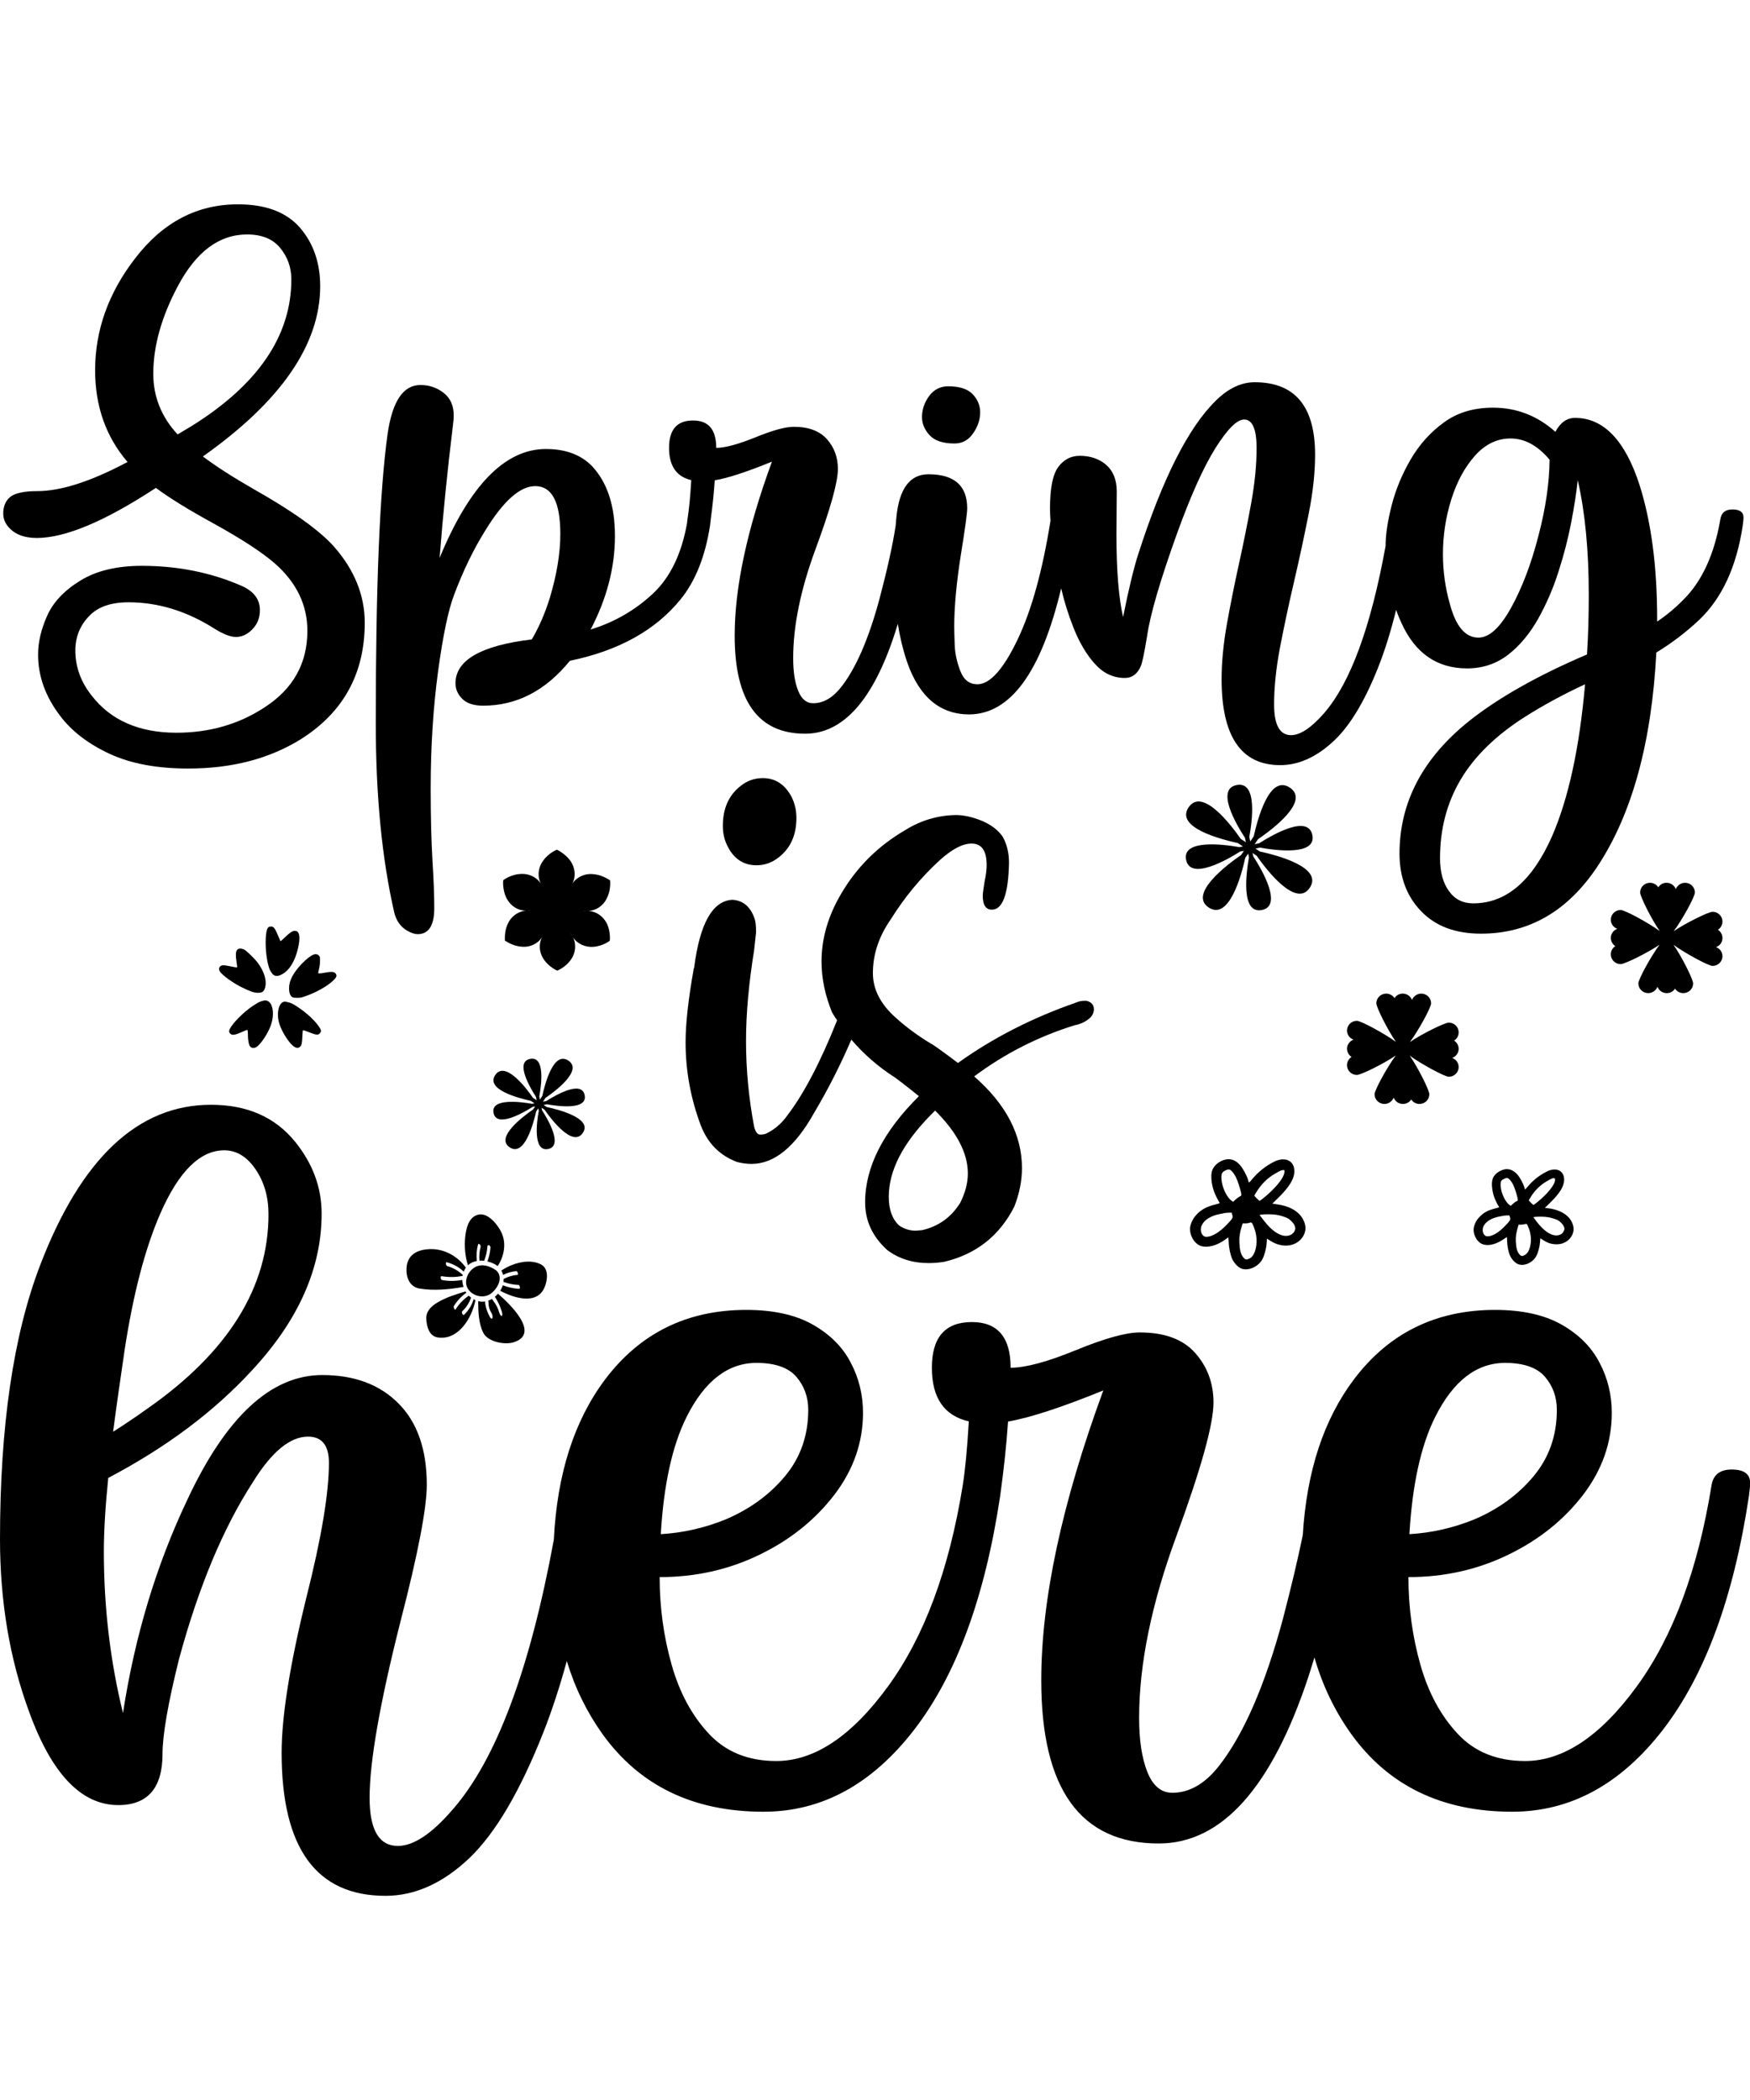 <?xml version="1.0" encoding="UTF-8"?> <svg xmlns="http://www.w3.org/2000/svg" xmlns:xlink="http://www.w3.org/1999/xlink" version="1.1" id="Layer_1" x="0px" y="0px" viewBox="0 0 1080 1296" style="enable-background:new 0 0 1080 1296;" xml:space="preserve"> <g> <path d="M1068.7,906.9c-7.3,0-11.5,3.3-12.5,10.1c-8.4,51.8-23.7,93.1-46.1,123.8c-22.4,30.7-45.4,46-68.9,46 c-17.2,0-31-5.5-41.5-16.7s-18.2-25.4-23.1-42.7s-7.4-35.3-7.4-54.1c22.2,0,42.8-4.6,61.8-13.9c19-9.2,34.3-21.6,46.1-37 c11.7-15.4,17.6-32.2,17.6-50.5c0-11-2.5-21.4-7.6-31c-5-9.7-12.9-17.5-23.5-23.5c-10.7-6-24.3-9-41-9c-36.4,0-65.4,14.3-86.9,42.7 C816.9,876,806.4,908,804,947.4c-3.1,15.1-7.2,32.3-12.2,51.5c-11.1,41.3-24.4,71.8-39.8,91.3c-8.6,10.8-18.1,16.2-28.5,16.2 c-6.9,0-12-4.3-15.4-12.8c-3.4-8.5-5.1-19.6-5.1-33.4c0-33.3,7.7-70.7,23-112.2c15.2-41.5,22.9-69,22.9-82.5 c0-11.7-3.7-21.9-11.2-30.4c-7.4-8.5-18.9-12.8-34.3-12.8c-8.4,0-21.5,3.6-39.3,10.9c-17.8,7.3-31.3,10.9-40.4,10.9 c0-18.8-8-28.2-23.9-28.2c-16.5,0-24.7,9.4-24.7,28.2c0,18.6,7.6,29.6,22.8,33.1c-1,17.2-2.3,30.5-3.8,39.8c0,0,0,0,0,0 c-8.4,51.8-23.7,93.1-46.1,123.8c-22.4,30.7-45.4,46-68.9,46c-17.2,0-31-5.5-41.5-16.7s-18.2-25.4-23.1-42.7 c-4.9-17.3-7.4-35.3-7.4-54.1c22.2,0,42.8-4.6,61.8-13.9c19-9.2,34.3-21.6,46.1-37c11.7-15.4,17.6-32.2,17.6-50.5 c0-11-2.5-21.4-7.6-31c-5-9.7-12.9-17.5-23.5-23.5c-10.7-6-24.3-9-41-9c-36.4,0-65.4,14.3-86.9,42.7 c-19.2,25.5-29.8,58.5-31.8,99.1c-14.8,80.3-35.6,135.8-62.4,166.5c-12.9,15-24.2,22.5-33.8,22.5c-11.7,0-17.5-9.9-17.5-29.7 c0-22.5,6.4-58.7,19-108.6c10.9-42.1,16.3-70.3,16.3-84.6c0-21.8-5.9-38.6-17.5-50.2c-11.6-11.7-27.3-17.5-47-17.5 c-31.7,0-59.5,25.8-83.5,77.4c-19,40.1-32.2,83.8-39.5,131.2c-7.9-32.1-11.8-65.3-11.8-99.6c0-12.6,0.9-27.7,2.7-45.5 c35.7-18.8,65.3-40.9,88.8-66.5c28.6-30.8,42.9-63,42.9-96.6c0-16-5.4-30.8-16.3-44.3c-12.4-15.3-29.7-22.9-52-22.9 c-45.1,0-80.2,33.1-105.5,99.2C8.2,824.1,0,880.4,0,949.8c0,38.3,5.9,73.9,18,106.7c13.9,38.3,32.2,57.5,55,57.5 c18.2,0,27.3-10.6,27.3-31.6c0-11.7,3.4-31.3,10.2-58.6c12.1-44.6,27.3-80.9,45.5-109c11.6-18.8,23-28.2,34.1-28.2 c8.6,0,12.9,5.4,12.9,16.2c0,18.5-4.6,46.3-14,83.4c-10.1,41.1-15.2,73-15.2,95.5c0,58.9,21.4,88.3,64.1,88.3 c18.2,0,35.4-7.8,51.7-23.2c16.2-15.5,31.4-41.4,45.7-77.6c5.2-13.1,10-27.8,14.5-44.1c5,16.5,12.3,31.4,21.9,44.9 c23,32.1,56.2,48.1,99.4,48.1c36,0,66.9-16.8,93-50.5c26-33.7,43.7-81.7,53.1-144.1c0,0,0,0,0,0c2.2-15.8,3.9-31.2,4.9-46.2 c13.4-2.3,33-8.7,58.8-19.2c-25.5,69.4-38.3,129-38.3,178.9c0,67.1,24.2,100.7,72.5,100.7c38.9,0,69.8-34.5,92.5-103.3 c1.2-3.8,2.4-7.7,3.6-11.5c5,17.4,12.6,33.1,22.6,47.1c23,32.1,56.2,48.1,99.4,48.1c35.9,0,66.9-16.8,93-50.5 c26-33.7,43.7-81.7,53.1-144.1c0.5-3.8,0.8-6.5,0.8-8.3C1080.1,909.7,1076.3,906.9,1068.7,906.9z M885.7,874.5 c11.1-22.2,25.5-33.4,43.2-33.4c11.4,0,19.6,2.9,24.5,8.5c4.9,5.7,7.4,12.5,7.4,20.5c0,15.8-4.8,29.5-14.4,41s-21.9,20.4-36.8,26.7 c-12.9,5.2-26.1,8.2-39.8,9C871.6,916.2,876.9,892.1,885.7,874.5z M423.7,874.5c11.1-22.2,25.5-33.4,43.2-33.4 c11.4,0,19.6,2.9,24.5,8.5c4.9,5.7,7.4,12.5,7.4,20.5c0,15.8-4.8,29.5-14.4,41c-9.6,11.5-21.9,20.4-36.8,26.7 c-12.9,5.2-26.1,8.2-39.8,9C409.6,916.2,414.9,892.1,423.7,874.5z M76.9,833.2c5.3-34.6,12.6-62.6,22-84.2 c11.4-26.1,24.6-39.1,39.5-39.1c7.5,0,14,3.9,19.3,11.7s8,17,8,27.8c0,45.1-24.9,85.1-74.7,119.9c-7,5-14.1,9.8-21.2,14.3 C71.8,868.3,74.2,851.6,76.9,833.2z"></path> <path d="M22.7,332c17.6,0,42.1-10.3,73.5-30.9c8.5,6.3,20.3,13.6,35.5,21.9c17.4,9.6,30.1,17.9,38,24.8c13.3,11.7,20,25.6,20,41.5 c0,20-8.7,35.7-26.2,47.1c-15.9,10.5-34.1,15.8-54.6,15.8c-23.1,0-40.6-7.7-52.4-23c-6.7-8.5-10-17.8-10-27.7 c0-8.6,3-15.8,8.9-21.7c5.3-5.4,13.3-8.1,23.9-8.1c18.1,0,35.6,5.3,52.6,16c5.7,3.6,10.2,5.4,13.7,5.4c3.7,0,7.2-1.6,10.2-4.8 c3.1-3.2,4.6-7.1,4.6-11.8c0-6.6-3.8-11.6-11.2-14.9c-19-8.3-39.5-12.4-61.7-12.4c-15.3,0-28,3-37.9,9.1 c-10,6.1-16.8,13.4-20.5,21.7c-3.7,8.3-5.6,16.3-5.6,24c0,13.4,4.6,26,13.7,37.9c7.1,9.4,17.3,17.2,30.4,23.3 c13.1,6.1,29.3,9.1,48.6,9.1c26.8,0,49.9-6,69.3-18c26.4-16.6,39.6-40.6,39.6-72c0-16.9-6.4-32.7-19.1-47.1 c-9.1-10.1-25.5-21.8-49.2-35.2c-12.9-7.4-23.4-14.1-31.6-20.3c48.3-34.1,72.4-69.2,72.4-105.1c0-14.4-4.2-26.5-12.5-36.1 c-8.4-9.6-21.1-14.4-38.3-14.4c-25.2,0-46.3,11.1-63.3,33.2c-16.5,21.3-24.8,44.4-24.8,69.2c0,22.1,6.6,41,20,56.6 c-22.5,12-41.1,18-55.8,18c-8,0-13.5,1.2-16.5,3.5C3.5,309,2,312.4,2,316.9c0,2.9,0.9,5.4,2.7,7.7C8.5,329.5,14.5,332,22.7,332z M109.9,176.3c11.3-21.1,25.4-31.6,42.6-31.6c9,0,15.8,2.7,20.4,8.3c4.6,5.6,6.9,12,6.9,19.4c0,34.8-20.5,64.9-61.5,90.5l-8.7,5.2 c-10-10.8-15-23.3-15-37.4C94.6,213.5,99.7,195.4,109.9,176.3z"></path> <path d="M251,574.2c2.5,1.5,4.8,2.3,6.8,2.3c6.8,0,10.2-5.4,10.2-16c0-7.2-0.3-16.9-1.1-29.1c-0.7-12.2-1.1-27.1-1.1-44.7 c0-26.4,1.6-50.7,4.6-72.7s6.3-37.6,9.8-46.8c5.6-14.9,12-28.1,19.1-39.5c11.3-18.5,21.6-27.7,31-27.7c10.3,0,15.5,9.8,15.5,29.5 c0,12-2.2,25.1-6.4,39.2c-2.9,9.4-6.6,18.1-11.2,25.9c-31.4,3.8-47.1,12.8-47.1,27.1c0,3.6,1.4,6.8,4.2,9.6 c2.8,2.8,7.1,4.2,12.9,4.2c20.6,0,38.5-9.2,53.5-27.7c30-6.2,52.8-18.8,68.3-37.9c9.1-11.2,15.2-26.3,18.2-45.6 c0.2-1.9,0.4-3.3,0.5-4.4c1.1-8,1.9-15.9,2.4-23.5c8.1-1.3,19.8-5.2,35.3-11.5c-15.3,41.7-23,77.5-23,107.4 c0,40.4,14.5,60.5,43.5,60.5c23.3,0,41.9-20.6,55.4-62.1c0.6-1.9,1.2-3.8,1.8-5.7c1.4,8.8,3.4,16.9,5.9,24.1 c7.5,21.2,20.3,31.8,38.2,31.8c25.4-0.2,44.3-26,56.7-77.8c2,8.6,4.6,16.8,7.8,24.8c3.6,8.9,7.9,16.2,13.1,21.9 c5.1,5.7,11.3,8.6,18.4,8.6c4.4,0,7.7-2.4,9.8-7.2c0.9-2,2.2-8.1,3.9-18.5c1.9-13.4,8.1-34.5,18.4-63.2 c8.4-23.3,16.3-40.9,23.7-52.8c7.5-11.9,13.4-17.8,17.8-17.8c5.1,0,7.7,5.9,7.7,17.6c0,10.3-1.1,21.6-3.3,33.8 c-2.2,12.1-4.7,24.6-7.5,37.3s-5.3,25.1-7.5,37.4s-3.3,23.7-3.3,34.2c0,35.3,12.1,53,36.2,53c10.9,0,21.6-4.6,31.9-13.9 c10.5-9.3,20-24.9,28.6-46.6c4-10.1,7.7-21.9,11-35.3c1,2.8,2.1,5.5,3.3,8.1c8.5,18.7,22,28,40.5,28c9.7,0,18.2-2.9,25.4-8.5 c7.2-5.6,13.3-13,18.4-22c5-9,9.3-18.7,12.6-29.2c3.4-10.5,6-20.7,7.9-30.6c1.9-9.9,3.2-18.5,4-25.9c4.5,19.7,6.8,43.3,6.8,70.8 c0,12.2-0.3,24.5-1.1,36.8c-30.2,12.9-54.3,26.5-72.4,40.8c-28.9,23-43.3,50.4-43.3,82.1c0,14.4,4.4,26.3,13.3,35.5 c8.9,9.3,21.2,13.9,37,13.9c29.7,0,53.8-14,72.2-42c21.1-32.2,33.1-76,36-131.5c9.2-5.6,18.1-12.3,26.4-20.1 c14.1-13.4,23.1-32.8,26.9-58.2c0.3-2.3,0.5-3.9,0.5-5c0-3.3-2.2-5-6.8-5c-4.4,0-6.9,2-7.5,6.1c-3.7,21.6-11.3,38.2-22.8,49.6 c-5,5.1-10.4,9.6-16.2,13.5V382c0-32.2-3.6-59.8-10.9-82.8c-8.9-27.5-22.2-41.3-39.8-41.3c-5,0-9.1,2.9-12.1,8.6 c-11.1-9.9-23.9-14.9-38.5-14.9c-11.9,0-22,3-30.3,9.1c-8.4,6.1-15.2,13.7-20.5,22.8c-5.3,9.1-9.2,18.5-11.7,28.2 c-2.5,9.7-3.8,18.2-3.8,25.3c-9.1,50-21.7,84.4-38,103.2c-7.9,9-14.7,13.5-20.3,13.5c-7,0-10.5-6.3-10.5-18.9 c0-10.6,1.2-22.2,3.6-35c2.6-13.4,5.5-27.1,8.8-41.2c3.3-14.1,6.2-27.8,8.9-41.3s4-25.7,4-36.7c0-29.8-12.4-44.7-37.3-44.7 c-8.3,0-16.3,3.8-23.9,11.3c-17,16.6-33,48.2-48,95c-2.5,7.7-5.7,20.6-9.3,38.6c-2.7-11.7-4.1-28.8-4.1-51.2l0.2-26.2 c0-7.3-2.2-12.7-6.5-16.5c-4.3-3.7-9.8-5.6-16.3-5.6c-5.4,0-9.9,2.3-13.3,6.9c-3.4,4.6-5.1,13.1-5.1,25.6c0,2.1,0.1,4.6,0.3,7.6 c-4.9,30.6-11.6,55.1-20.3,73.3c-8.8,18.4-17.1,27.6-24.8,27.6c-4.9,0-8.4-2.7-10.5-8.1c-2.1-5.4-3.3-10.7-3.5-16 s-0.3-9.1-0.3-11.5c0-12.4,1.4-27.3,4.1-44.4c2.6-16,3.9-25.6,3.9-28.6c0-14-8-21-23.9-21c-11.5,0-18.1,8.9-19.8,26.6 c-0.2,1.6-0.3,3.1-0.4,4.7c-1.8,12.1-5.2,27.3-10,45.5c-6.7,24.8-14.6,43.1-23.9,54.8c-5.2,6.5-10.9,9.7-17.1,9.7 c-4.1,0-7.2-2.6-9.2-7.7c-2.1-5.1-3.1-11.8-3.1-20.1c0-20,4.6-42.4,13.8-67.3c9.2-24.9,13.8-41.4,13.8-49.5 c0-7.1-2.2-13.2-6.7-18.3c-4.5-5.1-11.3-7.7-20.6-7.7c-5,0-12.9,2.1-23.6,6.5c-10.7,4.3-18.7,6.5-24.2,6.5 c0-11.3-4.7-16.9-14.3-16.9c-9.9,0-14.8,5.6-14.8,16.9c0,11.2,4.6,17.8,13.7,19.9c-0.6,10.4-1.4,18.3-2.3,23.9 c-0.1,1.1-0.3,1.9-0.3,2.7c-3.4,18.9-10.3,33.3-20.9,43.3c-11,10.3-23.9,17.8-38.6,22.3c10-19.1,15-38.3,15-57.7 c0-18.7-4.7-33-14.1-43.1c-6.9-7.1-16.4-10.6-28.5-10.6c-25.2,0-47.1,22.4-65.6,67.2c2.1-27.3,4.9-54.5,8.2-81.7 c0.3-2.2,0.5-4.3,0.5-6.3c0-6-2.1-10.7-6.3-13.9c-4.1-3.2-8.9-4.8-14.2-4.8c-10.7,0-17.4,10.1-20.3,30.2 c-4.9,35.2-7.3,94.6-7.3,178.2c0,45,3.8,84,11.4,117.1C244.5,568.1,247.1,571.8,251,574.2z M957.7,516.4 c-12.2,27.4-28.3,41.1-48.5,41.1c-6.4,0-11.4-2.5-15-7.6c-3.7-5.1-5.5-11.8-5.5-20.2c0-18.2,4.3-34.4,12.8-48.7 s21.7-27.2,39.6-38.6c11.4-7.2,23.7-13.9,37.1-20.1C974.8,461.4,968,492.8,957.7,516.4z M895.6,308.4c3.4-10.9,8.3-20,14.6-27.1 c6.3-7.1,13.7-10.7,22-10.7c8.8,0,16.8,4.4,24.1,13.1c-0.1,14.2-2.4,30-6.9,47.1c-4.4,17.1-10,31.9-16.8,44.2s-13.5,18.5-20.2,18.5 c-8.1,0-13.9-6.9-17.6-20.7c-2.9-10.1-4.3-20.4-4.3-30.9C890.5,330.5,892.2,319.3,895.6,308.4z"></path> <path d="M589.1,273.7c4.7,0,8.5-2,11.4-6.2c2.9-4.1,4.4-8.4,4.4-13.1c0-4.2-1.6-8-4.7-11.2s-8.1-4.8-15.1-4.8c-4.8,0-8.7,2-11.7,6 c-2.9,4-4.4,8.3-4.4,13c0,4.1,1.6,7.8,4.7,11.2C576.8,272,582,273.7,589.1,273.7z"></path> <path d="M466.9,534c5,0,9.5-1.6,13.7-4.9c7.3-5.7,10.9-13.8,10.9-24.3c0-4.7-1-9.1-3.1-13.2c-4.1-7.6-10-11.4-17.7-11.4 c-5,0-9.6,1.6-13.7,4.9c-7.3,5.7-10.9,13.9-10.9,24.6c0,4.7,1,9,3.1,12.9C453.1,530.2,459,534,466.9,534z"></path> <path d="M663.9,632.6c3.5-0.8,6.5-2.3,9-4.6c1.5-1.6,2.2-3.4,2.2-5.2c0-1.6-0.6-2.9-1.7-3.8c-1.2-0.9-2.4-1.4-3.6-1.4 c-2.3,0-4.2,0.4-5.9,1.2c-27,9.4-51.2,21.8-72.7,37.2c-9.6-7.2-15.1-11.2-16.8-12c-7.8-4.7-15.2-10.1-22-16.3 c-9.1-8.2-13.7-17.3-13.7-27.1c0-11.7,3.7-22.8,11.2-33.5c8.3-13.3,18.2-25.3,29.8-36c7.7-7,14.3-10.5,19.9-10.5 c6.2,0,9.3,4.4,9.3,13.2c0,3-0.4,6.3-1.2,9.8c-0.8,4.9-1.2,8-1.2,9.2c0,5.7,1.9,8.6,5.6,8.6c6.7,0,10.2-9.6,10.6-28.9 c0-6.1-1.3-11.6-4-16.3c-2.9-4.1-7.2-7.3-12.9-9.7c-5.7-2.3-11-3.5-16-3.5c-11.1,0.2-21.5,3.3-31,9.2c-16.7,9.7-30,22.8-39.7,39.4 c-8.1,13.7-12.1,27.6-12.1,41.8c0,10.5,2.2,20.9,6.5,31.4c1,1.7,2,3.3,3.1,4.9c-10.2,25.6-20.4,45.2-30.8,58.8 c-3.5,4.9-7.8,8.6-13,11.1c-1,0.4-2.3,0.6-3.7,0.6c-1.6,0-2.9-1.6-3.7-4.9c-3.3-17.4-5-35.1-5-52.9c0-16.8,1.7-35.5,5-56l1.2-11.1 c0-3.9-0.3-6.7-0.9-8.3c-2.5-7.4-7.1-11.3-13.7-11.7c-12.2,0.6-20.1,14.5-23.6,41.8l-0.3,0.9c-3.3,18.6-5,33.7-5,45.2 c0,17.5,3.1,34.5,9.3,51.1c4.2,11.1,11.6,18.7,22.4,22.8c3.1,0.8,6.1,1.2,9,1.2c14.1,0,27-10.6,38.8-31.8 c8.6-14.5,16.2-29.5,22.8-44.9c7.6,8.9,16.6,16.8,27.1,23.5c5,3.7,9.8,7.5,14.6,11.4c-22.1,21.9-33.2,43.8-33.2,65.5 c0,11.5,4.6,21.3,13.7,29.5c7.1,5.3,15.6,8,25.5,8c3.3,0,6.6-0.3,9.7-0.8c19.7-4.7,34.1-16.1,43.2-34.1c3.1-8,4.7-15.9,4.7-23.7 c0-20.5-9.8-39.4-29.5-56.6c19-14.2,39.8-24.7,62.4-31.7H663.9z M592.6,742.3c-5.6,9-13.5,14.6-23.6,16.9l-4,0.3 c-3.5,0-6.8-1-10-3.1c-4.3-3.9-6.5-9.8-6.5-17.8c0-16,8.5-32.7,25.5-50.1l3.1-3.1c13.5,13.4,20.2,26.3,20.2,38.8 C597.3,730.1,595.7,736.1,592.6,742.3z"></path> <path d="M749.8,743.4c-4.8,1.2-7.9,2.8-10.7,5.5c-2.5,2.5-3.8,4.9-4.5,7.8c-1,4.9,2.3,11,6.7,12.3c4.1,1.2,9.8-0.3,14.8-4 c0.8-0.6,1.7-1.2,1.8-1.3c0.2-0.1,0.3,0.9,0.4,2.9c0.1,3.6,1,7.8,2.2,10.5c1.2,2.5,3.5,4.9,5.4,5.7c4.4,1.8,10.8-1,13.3-5.9 c1.2-2.4,2.3-6.5,2.5-9.6l0.2-2.9l2.2,1.4c2.8,1.8,5.6,2.7,8.7,2.9c6,0.3,11.2-3.2,12.6-8.6c0.6-2.4,0.2-4.9-1.3-7.7 c-2.6-4.9-8.4-8.2-16.3-9.2l-2.6-0.4l3.4-3.3c7.2-7,10.2-12,10.2-16.8c0-6.4-5.7-9.1-12.4-5.8c-5.3,2.6-10.1,6.5-13.8,11 c-1,1.3-1.8,2-1.9,1.8c-0.1-0.2-0.4-1.1-0.6-2c-0.8-2.5-3-6.5-4.6-8.4c-2.9-3.5-6.3-4.7-10.3-3.4c-3.5,1.2-6.3,3.8-7.2,6.7 s-0.4,8.1,1.2,12.6c0.7,2,2.5,5.6,3.3,6.8C753,742.6,752.9,742.6,749.8,743.4z M787.7,749.7c2.3,0.3,5.9,1.5,7.3,2.3 c1.3,0.8,3,2.6,3.6,3.6c0.9,1.8,1,2.6,0.4,4c-1,2.1-3.2,3.3-6,3.1c-4-0.3-8.7-3.7-13.2-9.7l-2.5-3.2l1.1-0.2 C780.4,749.3,785.3,749.3,787.7,749.7z M775.5,735.5c2.9-4.7,6.7-8.5,11.4-11.2c3.2-1.8,3.9-2.2,5-2.2c0.7-0.1,0.8-0.1,0.8,1 c0,2.5-2.9,6.9-7.8,11.7c-2.5,2.5-7.1,6.3-7.6,6.3c-0.2,0-3.2-3-3.2-3.2C774.1,737.8,774.7,736.7,775.5,735.5z M766.9,755h1.6 c0.9,0,1.9-0.1,2.3-0.3c1.5-0.5,1.7-0.4,2.5,1.3c2.5,5.7,2.9,11.3,1.1,16.5c-0.8,2.1-1.8,3.5-3.3,4.2c-1.8,0.9-2.5,0.8-3.7-0.6 c-1.6-1.8-2.3-4.6-2.5-8.8c-0.2-3.8,0.2-6.4,1.4-10.4L766.9,755z M753.8,725.7c0.2-1.8,0.6-2.4,2.5-3.4c2-0.9,2.7-0.8,4,0.6 c0.7,0.7,1.7,2.2,2.3,3.3c1.1,2.1,3,7.9,3.4,10.3c0.2,1.3,0.2,1.4-0.9,1.9c-0.6,0.3-1.7,1.1-2.6,1.9l-1.5,1.4l-1.1-0.8 C756.4,738.2,753.4,730.8,753.8,725.7z M752.9,749.2c1.3-0.2,2.7-0.5,3-0.6s1.4-0.1,2.4-0.2h1.8l0.4,1.4c0.5,1.8,0.3,2.1-3.5,6.1 c-4.5,4.7-9.1,7.4-12.5,7.4c-2.9,0-4.4-4.1-2.7-7.4C743.5,752.6,747.4,750.3,752.9,749.2z"></path> <path d="M922.7,745.8c-4.1,1-6.9,2.4-9.2,4.8c-2.2,2.1-3.3,4.2-3.9,6.8c-0.9,4.2,2,9.5,5.8,10.6c3.6,1.1,8.4-0.3,12.8-3.4 c0.7-0.5,1.4-1,1.6-1.1c0.2-0.1,0.3,0.8,0.3,2.5c0.1,3.1,0.8,6.8,1.9,9.1c1,2.2,3,4.2,4.7,5c3.8,1.6,9.3-0.8,11.5-5.1 c1.1-2.1,2-5.6,2.2-8.3l0.2-2.5l1.9,1.2c2.4,1.6,4.8,2.4,7.5,2.5c5.2,0.3,9.7-2.8,10.9-7.5c0.5-2.1,0.2-4.2-1.1-6.7 c-2.3-4.2-7.2-7.1-14.1-8l-2.3-0.3l3-2.9c6.2-6,8.9-10.4,8.9-14.5c0-5.6-5-7.9-10.7-5c-4.6,2.3-8.8,5.6-11.9,9.5 c-0.9,1.1-1.6,1.7-1.6,1.5c-0.1-0.2-0.3-1-0.5-1.7c-0.7-2.1-2.6-5.6-4-7.3c-2.9-3.2-5.9-4.2-9.3-3c-3.1,1.1-5.5,3.3-6.2,5.8 c-0.8,2.5-0.3,7,1,10.9c0.6,1.7,2.1,4.9,2.9,5.9C925.4,745.1,925.3,745.1,922.7,745.8z M955.4,751.2c2,0.3,5.1,1.3,6.3,2 c1.1,0.7,2.6,2.2,3.1,3.1c0.8,1.5,0.9,2.2,0.3,3.4c-0.8,1.9-2.8,2.9-5.2,2.7c-3.4-0.2-7.5-3.2-11.5-8.4l-2.1-2.8l1-0.2 C949.1,750.8,953.3,750.8,955.4,751.2z M944.7,738.7c2.5-4.1,5.8-7.3,9.9-9.7c2.8-1.6,3.4-1.9,4.3-1.9c0.7,0.1,0.8,0.2,0.8,1 c0,2.2-2.5,5.9-6.8,10.1c-2.2,2.2-6.1,5.4-6.6,5.4c-0.2,0-2.8-2.6-2.8-2.8C943.5,740.7,944,739.8,944.7,738.7z M938.6,755.8 c0.8,0,1.6-0.1,2-0.2c1.4-0.5,1.7-0.4,2.3,1c2.2,4.9,2.5,9.8,0.9,14.3c-0.6,1.8-1.6,3-2.9,3.7c-1.5,0.8-2.2,0.7-3.2-0.5 c-1.4-1.6-2-3.9-2.2-7.6c-0.2-3.3,0.2-5.5,1.2-9l0.5-1.7H938.6z M926.1,730.4c0.1-1.6,0.5-2.1,2.2-2.9c1.7-0.8,2.2-0.7,3.4,0.5 c0.6,0.6,1.5,1.9,2,2.9c1,1.9,2.6,6.8,2.9,8.9c0.2,1.2,0.2,1.2-0.8,1.6c-0.5,0.2-1.5,1-2.2,1.6l-1.3,1.2l-0.9-0.7 C928.4,741.2,925.8,734.7,926.1,730.4z M925.2,750.8c1.1-0.2,2.3-0.4,2.6-0.5s1.2-0.1,2.1-0.2h1.6l0.4,1.2c0.4,1.5,0.3,1.8-3.1,5.3 c-3.9,4.1-7.8,6.4-10.8,6.4c-2.5,0-3.8-3.5-2.4-6.4C917.1,753.8,920.5,751.7,925.2,750.8z"></path> <path d="M809.9,515.3c-2.7-12.8-24.4-0.2-32.8,5.1l-2.8,0.6l2.1-3.1c8.9-6.1,32.3-23.6,19.5-31.9c-12.5-8.1-19.7,19.2-22.2,30.2 l-2.1,3.1l-0.6-2.8c1.7-9.3,5.3-34.7-7.9-32c-12.9,2.6-0.2,24.2,5.2,32.5l0.6,2.8l-3.2-2.1c-6.1-8.8-23.8-32-32.2-19.4 c-8.2,12.4,19.4,19.5,30.4,22l3.2,2.1l-2.3,0.4c-9.4-1.7-35.5-5.1-32.8,7.9c2.7,12.8,25,0.1,33.4-5.2l2.3-0.4l-1.8,2.6 c-8.9,6.1-32.6,24.1-19.9,32.4c12.5,8.1,20.1-19.7,22.5-30.7l1.8-2.6l0.5,2.3c-1.7,9.3-5.2,35.2,8,32.5c12.9-2.6,0.1-24.7-5.3-33 l-0.5-2.2l2.6,1.8c6.1,8.8,24.3,32.3,32.7,19.7c8.4-12.5-19.7-20-30.8-22.4l-2.7-1.8l2.8-0.6C787,524.8,812.6,528.3,809.9,515.3z"></path> <path d="M360.8,675.8c-1.9-9.2-17.6-0.1-23.7,3.7l-2,0.4l1.5-2.3c6.4-4.4,23.3-17.1,14.1-23.1c-9-5.9-14.3,13.9-16,21.8l-1.5,2.3 l-0.4-2c1.3-6.7,3.8-25.1-5.7-23.1c-9.3,1.9-0.1,17.5,3.7,23.5l0.4,2l-2.3-1.5c-4.4-6.4-17.2-23.1-23.3-14 c-5.9,8.9,14,14.1,22,15.9l2.3,1.5l-1.6,0.3c-6.8-1.2-25.7-3.7-23.7,5.7c1.9,9.2,18,0.1,24.1-3.8l1.6-0.3l-1.3,1.9 c-6.4,4.4-23.6,17.4-14.4,23.4c9,5.9,14.5-14.3,16.3-22.2l1.3-1.9l0.3,1.6c-1.3,6.7-3.7,25.4,5.8,23.5c9.3-1.9,0.1-17.9-3.8-23.9 l-0.3-1.6l1.9,1.3c4.4,6.4,17.6,23.4,23.6,14.2c6-8.8-14.3-14.2-22.3-15.9l-1.9-1.3l2-0.4C344.3,682.7,362.8,685.3,360.8,675.8z"></path> <path d="M900.2,637.1c0-3.3-2.7-6-6.1-6c-2.5,0-16.7,7-24,12c5.4-7.2,13.1-21.4,13.1-23.9c0-3.3-2.7-6-6.1-6 c-2.6,0-4.8,1.7-5.7,3.9c-0.9-2.3-3.1-3.9-5.7-3.9c-2.2,0-4,1.1-5.1,2.8c-1.1-1.7-3-2.8-5.1-2.8c-3.4,0-6.1,2.7-6.1,6 c0,2.5,7,16.5,12.1,23.8c-7.3-5.3-21.6-13-24.1-13c-3.4,0-6.1,2.7-6.1,6c0,2.6,1.7,4.8,4,5.6c-2.3,0.9-4,3-4,5.6 c0,2.1,1.1,4,2.8,5.1c-1.7,1.1-2.8,2.9-2.8,5.1c0,3.3,2.7,6,6.1,6c2.5,0,16.7-7,24-12c-5.4,7.2-13.1,21.4-13.1,23.9 c0,3.3,2.7,6,6.1,6c2.6,0,4.8-1.7,5.7-3.9c0.9,2.3,3.1,3.9,5.7,3.9c2.2,0,4.1-1.1,5.1-2.8c1.1,1.7,3,2.8,5.1,2.8 c3.4,0,6.1-2.7,6.1-6c0-2.5-7-16.5-12.1-23.8c7.3,5.3,21.6,13,24.1,13c3.4,0,6.1-2.7,6.1-6c0-2.6-1.7-4.8-4-5.6 c2.4-0.9,4-3.1,4-5.6c0-2.1-1.1-4-2.8-5.1C899.1,641.1,900.2,639.3,900.2,637.1z"></path> <path d="M1063,590.1c0-2.6-1.7-4.8-4-5.6c2.4-0.8,4-3,4-5.6c0-2.1-1.1-4-2.8-5.1c1.7-1.1,2.8-2.9,2.8-5.1c0-3.3-2.7-6-6.1-6 c-2.5,0-16.7,7-24,12c5.4-7.2,13.1-21.4,13.1-23.9c0-3.3-2.7-6-6.1-6c-2.6,0-4.8,1.7-5.7,3.9c-0.9-2.3-3.1-3.9-5.7-3.9 c-2.2,0-4,1.1-5.1,2.8c-1.1-1.7-3-2.8-5.1-2.8c-3.4,0-6.1,2.7-6.1,6c0,2.5,7,16.5,12.1,23.8c-7.3-5.3-21.6-13-24.1-13 c-3.4,0-6.1,2.7-6.1,6c0,2.6,1.7,4.8,4,5.6c-2.3,0.9-4,3-4,5.6c0,2.1,1.1,4,2.8,5.1c-1.7,1.1-2.8,2.9-2.8,5.1c0,3.3,2.7,6,6.1,6 c2.5,0,16.7-7,24-12c-5.4,7.2-13.1,21.4-13.1,23.9c0,3.3,2.7,6,6.1,6c2.6,0,4.8-1.7,5.7-3.9c0.9,2.3,3.1,3.9,5.7,3.9 c2.2,0,4.1-1.1,5.1-2.8c1.1,1.7,3,2.8,5.1,2.8c3.4,0,6.1-2.7,6.1-6c0-2.5-7-16.5-12.1-23.8c7.3,5.3,21.6,13,24.1,13 C1060.3,596.1,1063,593.4,1063,590.1z"></path> <path d="M303,798.3c3.8-2.8,8.1-9.9,3.2-14.3c-3.7-2.6-8.6-4.3-12.8-2.1c-4.4,2.3-7.3,8.4-4.9,13c0.1,0.1,0.1,0.2,0.2,0.3 c0.6,1,1.5,2,2.5,2.8C294.8,800.5,299.4,800.9,303,798.3z"></path> <path d="M316.9,828.4c17-5.2-2.3-23.8-9.6-30c-0.6,0.7-1.2,1.3-1.9,1.9c1.9,2.9,3.3,5.9,4.3,9.2c0.1,0.4,0.7,2.4-0.1,2.6 c-0.7,0.2-1.4-1.7-1.5-2.1c-0.8-2.8-2.1-5.2-3.9-7.5c-0.2-0.2-0.4-0.6-0.5-0.9c-0.8,0.4-1.6,0.8-2.4,1.1c0.1,0.4,0.2,0.8,0.2,1.2 c0,2.3,0.5,4.3,1.7,6.2c0.6,0.9,1,2.3,0.7,3.3s-1.2,0-1.5-0.5c-1.7-3-2.8-6.3-3.1-9.7c-1.4,0.2-2.8,0.2-4.2-0.2 c0,6.4,0.3,14,3.2,19.6C301.1,828.1,311.3,830.1,316.9,828.4z"></path> <path d="M336.3,793.9c1.7-4.4,2.4-11.2-2.7-13.7c-3-1.5-6.4-1.8-9.9-1.5c-5.2,0.7-9.9,2.5-14.3,5.4c0.5,0.9,0.9,1.8,1.1,2.7 c2.5-1.3,5.3-2.1,8.2-2.3c0.7-0.1,1.3,2.3,0.7,2.3c-3,0.2-5.9,1.1-8.6,2.5c0,0.6,0,1.2-0.1,1.8c3,1.1,6.1,1.8,9.3,1.9 c0.8,0.1,1.3,2.4,0.4,2.4c-3.5-0.2-6.8-0.9-10.1-2.2c-0.4,1.2-0.9,2.3-1.6,3.4C317.2,801.1,331.8,805.8,336.3,793.9z"></path> <path d="M306.8,781.1c0,0,0.1,0,0.1,0.1c0.1,0.1,0.1,0.1,0.2,0.2c4.1-6.1,5.6-14.3,2.2-21.1c-2.2-4.5-8.3-12.4-14.5-10.6 c-5.7,1.7-7.1,8.4-7.7,13.6c-0.6,6-0.1,11.8,1.7,17.6c1.5-1.5,3.4-2.3,5.5-2.7c-0.4-3.3-0.2-6.7,0.7-10c0.3-1.5,1.9,0.3,1.6,1.3 c-0.7,2.8-1,5.6-0.7,8.5c1-0.1,1.9,0,2.9,0.1c1.1-2.9,1.8-5.8,2-8.9c0.2-1.6,2-0.5,1.9,0.7c-0.2,3-0.9,5.8-1.9,8.6 C303,779,305.1,779.9,306.8,781.1z"></path> <path d="M265.1,770.9c-7.6,0.3-13.7,3.4-14.2,11.6c-0.4,5.5,1.7,11.6,7.9,12.7c9,1.5,18.2,0.6,27.3-1c-0.5-1.4-0.8-2.8-0.8-4.3 c-4.2,0.8-8.3,0.8-12.4,0.1c-1.1-0.2-1.4-2.6-0.2-2.4c4.2,0.7,8.5,0.7,12.7-0.2c0.1,0,0.1,0,0.1,0c0-0.2,0.1-0.4,0.1-0.6 c-2.7-2.5-5.9-4.4-9.5-5.4c-1-0.3-1.4-2.7-0.3-2.4c4,1.1,7.5,3,10.4,5.8c0.1-0.3,0.3-0.6,0.4-0.9c0.2-0.6,0.6-1.1,0.9-1.6 C282.4,775.2,274,770.5,265.1,770.9z"></path> <path d="M270.2,825.4c12.8,1.9,21.1-12.2,23.2-23c-0.4-0.2-0.7-0.4-1.1-0.6c-1.1,3.7-3.1,6.9-5.9,9.6c-0.8,0.7-1.8-1.6-1.1-2.2 c2.5-2.3,4.3-5.2,5.4-8.4c-0.5-0.4-1-0.8-1.4-1.2c-3.3,2.3-6.1,5.2-8.2,8.6c-0.4,0.6-1.4-1.5-1-2.2c2-3.2,4.6-6,7.7-8.2 c-0.2-0.3-0.3-0.5-0.5-0.8c-5.9,1.8-12.3,3.7-17.6,7c-3.6,2.2-6.9,5.3-6.6,10C263.3,818.6,264.8,824.6,270.2,825.4z"></path> <path d="M374.7,553.9c2.5-5,1.8-10.6,1.8-10.6c0,0.1-4.6-3.4-10.2-3.8c-5.6-0.7-11.1,2.1-13.6,6.7c2.9-4.6,2.5-10.4-0.8-15.1 c-3.2-4.4-8.4-6.9-8.3-6.7c0,0-5.2,2.1-8.4,6.8c-3.4,4.5-3.7,10.6-0.9,15c1.3,2.1,1.1,2.1,0,0c-2.5-4.7-7.9-7.4-13.6-6.8 c-5.7,0.4-10.2,3.8-10.1,3.8c-0.1-0.1-0.6,5.6,1.7,10.5c2.4,5.2,7.3,8.5,12.8,8.3c0,0,0,0,0.1,0c2.5-0.1,2.9,0.1,0.8,0 c0,0,0,0-0.1,0c-5.2-0.2-10.3,3.1-12.5,8.1c-2.4,4.9-1.7,10.4-1.8,10.4c0-0.1,4.5,3.3,10,3.7c5.5,0.7,10.9-2,13.4-6.6 c-2.8,4.5-2.4,10.2,0.8,14.8c3.1,4.4,8.2,6.8,8.2,6.6c0,0,5.1-2.1,8.2-6.6c3.1-4.1,3.6-9.7,1.4-14c2.6,4.1,7.7,6.4,12.8,5.9 c5.5-0.4,10-3.7,9.9-3.7c0.1,0.1,0.6-5.5-1.6-10.3c-2.4-5-7.2-8.3-12.6-8.1c-2.6,0.1-2.6-0.1-0.2,0c0.1,0,0.1,0,0.2,0 C367.3,562.4,372.5,559.1,374.7,553.9z M335,577.5C336.1,575.4,336.1,575.7,335,577.5L335,577.5z M353.1,577.6 C351.7,575.4,352,575.5,353.1,577.6L353.1,577.6z"></path> <path d="M174,601.3c4.4-2.3,7.8-7.6,9.7-15.2c2-7.9,1.2-12.1-2.2-11.6c-1.3,0.2-2.7,1.1-5.8,4.1l-2.5,2.3l-0.4-0.7 c-0.2-0.4-0.7-1.6-1.2-2.8c-2-4.7-2.7-5.6-4.3-5.6c-1,0-1.4,0.2-1.8,0.6c-2.1,2.1-2.1,15.2,0.1,23.3c0.6,2.3,0.9,3,2,4.6 C169.1,602.6,171,602.9,174,601.3z"></path> <path d="M140.8,596.1c-3-0.6-4.1-0.5-5,0.4c-0.8,0.8-0.8,2,0,3.2c1.7,2.4,7.8,6.8,13.2,9.5c5.7,2.8,7.7,3.5,10.3,3.5 c2.7,0,3.7-0.8,4.4-3.6c1-4.1-0.7-9.6-4.6-14.9c-2.1-2.8-7-7.5-8.6-8.3c-1.3-0.5-2.6-0.7-3.5-0.2c-1.5,0.8-1.8,2.9-1,8.1 c0.3,1.7,0.4,3.1,0.3,3.2C146.2,597.1,144.6,596.9,140.8,596.1z"></path> <path d="M207.2,600.9c-0.8-1.2-2.4-1.4-6.8-0.6c-1.5,0.3-3.1,0.5-3.4,0.4l-0.7-0.1l0.6-2.7c0.4-1.6,0.6-3.7,0.6-5.1 c0-2.3,0-2.3-0.7-3c-0.7-0.9-1.9-1.2-3.2-0.7c-3.8,1.4-10.6,8.4-13.3,13.6c-1.3,2.6-1.9,4.6-1.9,7.2c0,2.9,0.7,4.8,2.2,5.6 c0.3,0.2,1.5,0.3,2.6,0.3c1.9,0,2.4,0,4.7-0.8c7.2-2.4,14.6-6.6,18.4-10.5C207.7,603,208,602.1,207.2,600.9z"></path> <path d="M148.6,637.2c1.6-0.7,3.2-1.4,3.5-1.5c0.6-0.2,0.7-0.1,0.8,0.9c0.1,0.6,0.1,1.8,0.1,2.6c0,2.2,0.5,5.1,1,6.1 c0.8,1.6,2.8,1.9,4.5,0.7c2.5-1.8,6.3-7.4,8.3-12.3c2-5.1,2.2-10.3,0.5-13.8c-1.2-2.1-2.8-2.9-4.9-2.3c-1.9,0.5-2.6,0.8-4.5,2 c-5.6,3.3-12,9.3-15.2,13.9c-1.5,2.3-1.7,3.4-0.5,4.5C143.3,639,144.9,638.8,148.6,637.2z"></path> <path d="M178.3,642.7c2.9,3.8,5.3,4.9,7,3.2c0.9-0.9,1.1-2.2,1.3-6.3c0.1-2.6,0.2-3.7,0.5-3.8c0.2,0,1.9,0.5,3.8,1.3 c4.3,1.7,5.4,1.8,6.5,0.6c0.9-1,0.9-1.7,0.1-3.1c-2.4-4.1-8.2-9.6-14.6-13.7c-2.4-1.5-3.3-2-5.3-2.4c-1.7-0.5-2.1-0.5-3.1,0 c-2.6,1.3-3.7,6.8-2.5,11.9C173,634.3,175.3,638.8,178.3,642.7z"></path> </g> </svg> 